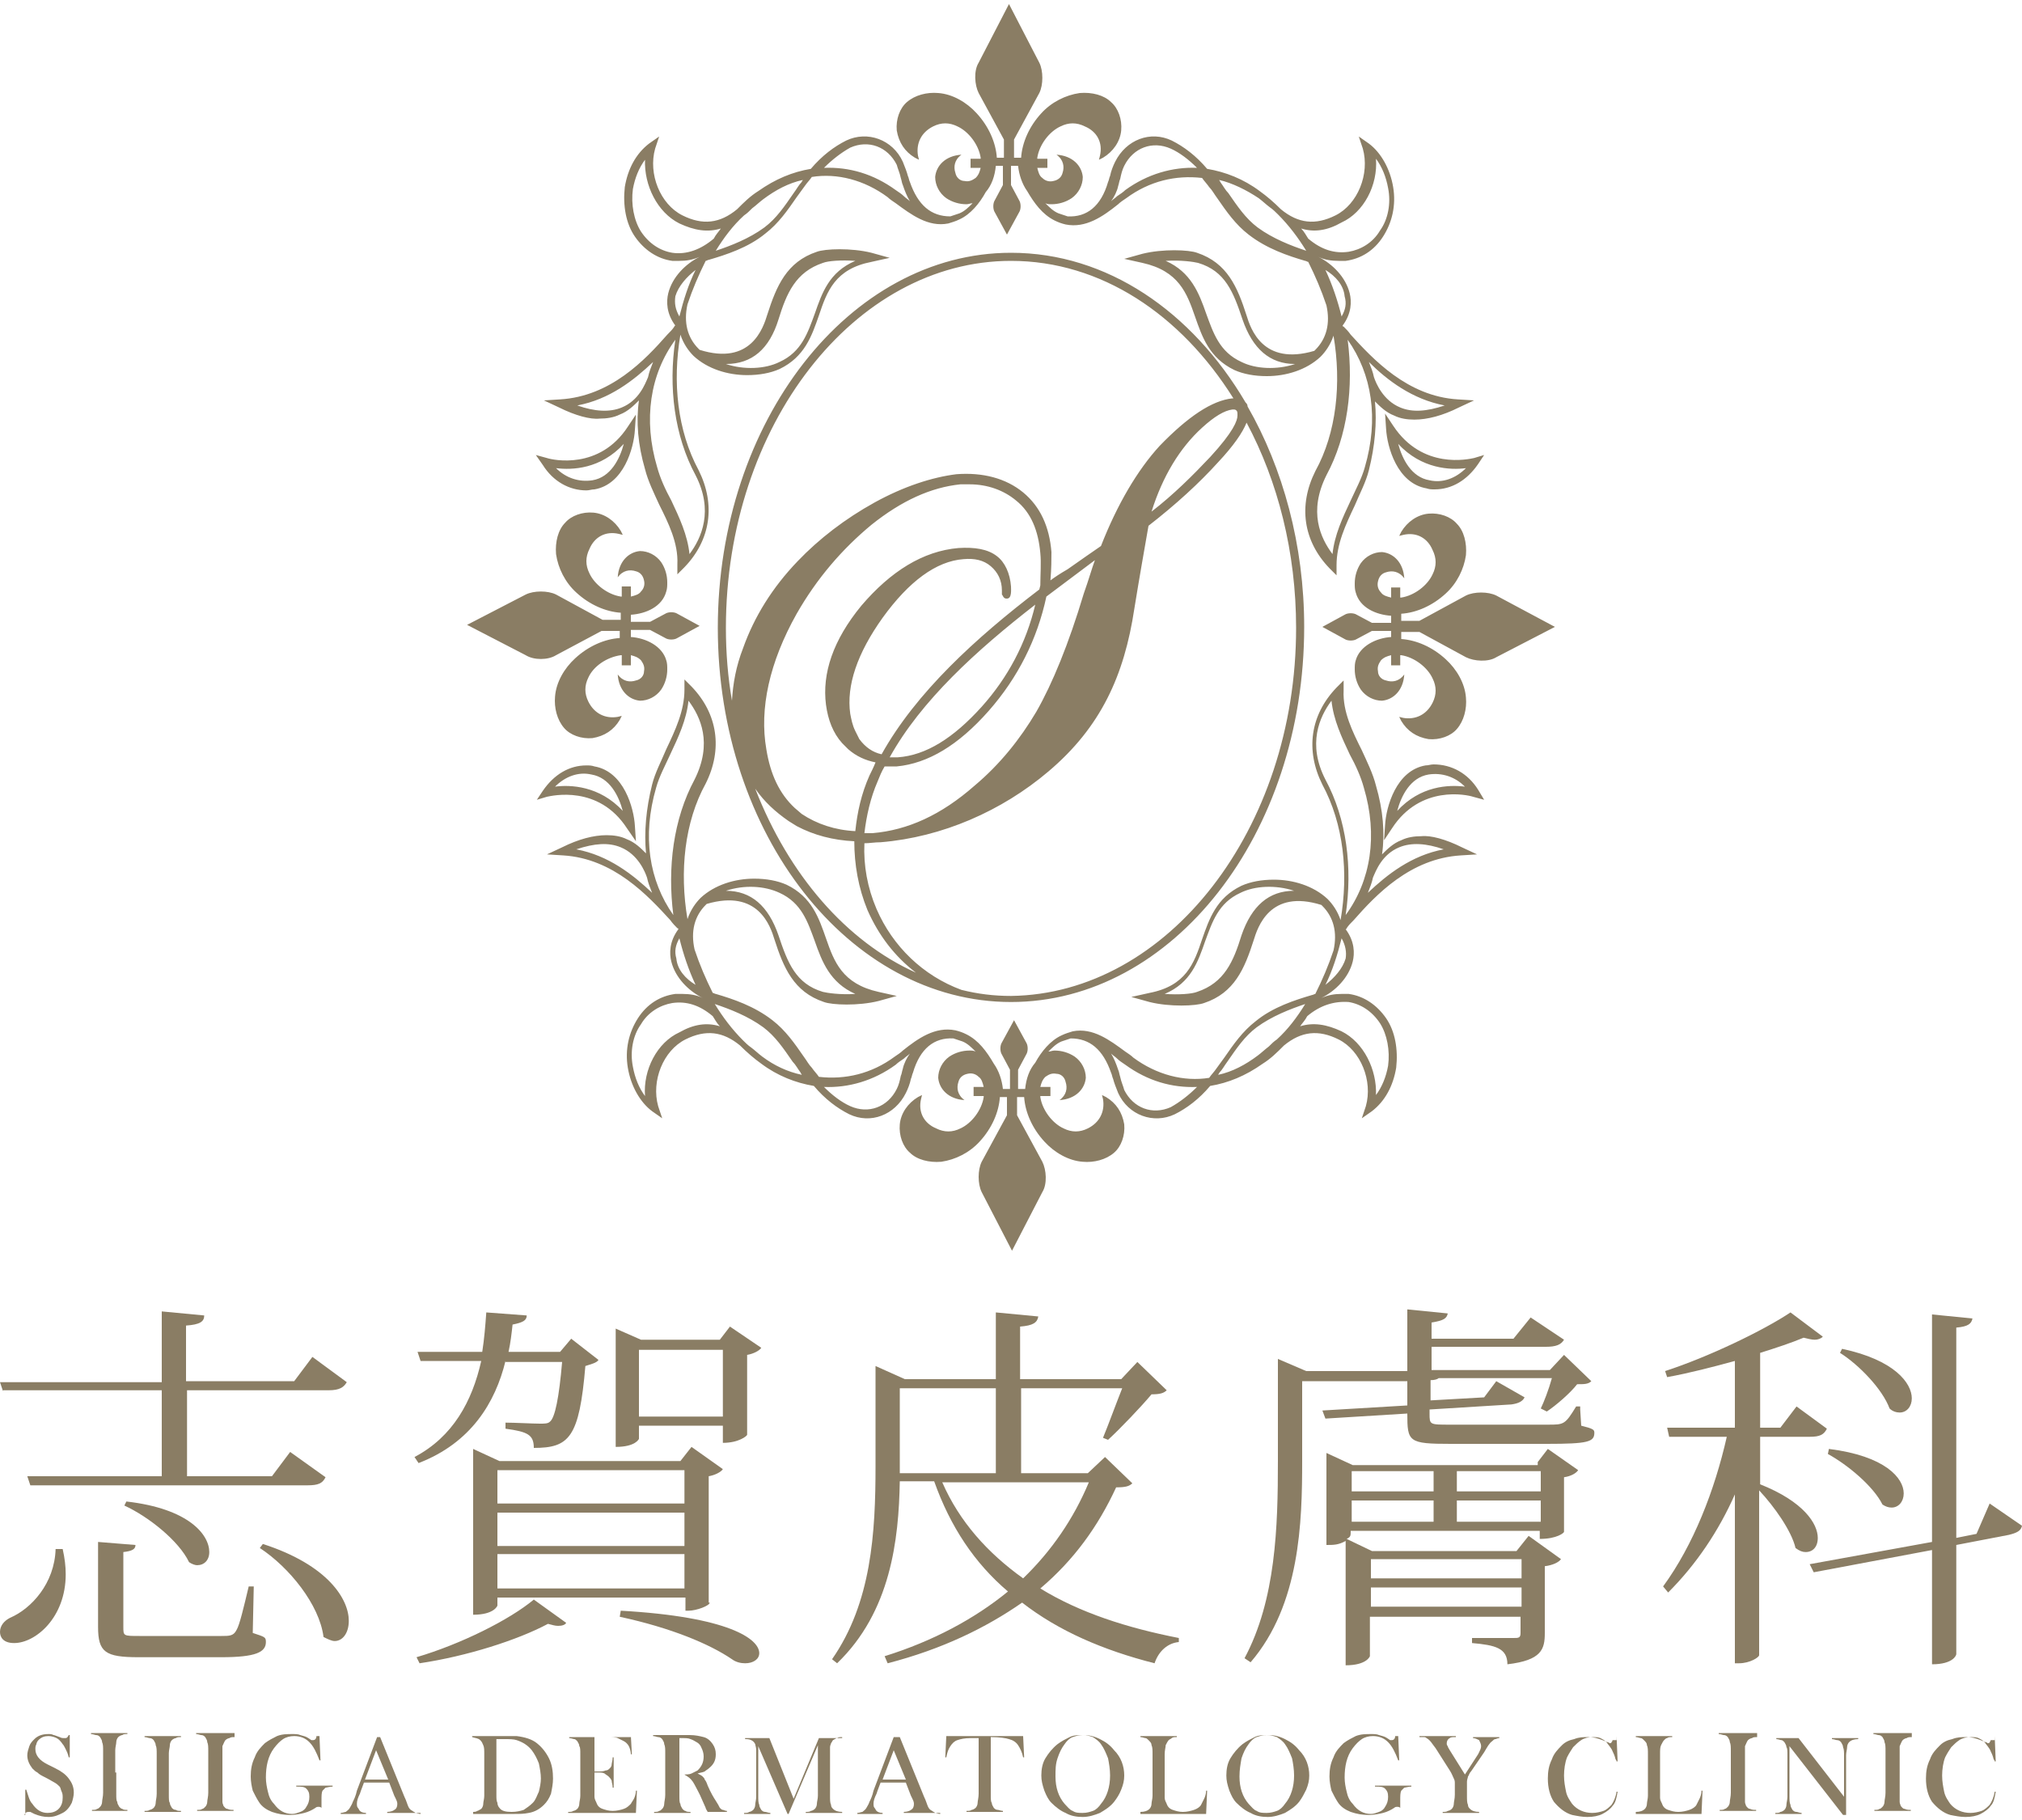 <?xml version="1.0" encoding="utf-8"?>
<!-- Generator: Adobe Illustrator 26.3.1, SVG Export Plug-In . SVG Version: 6.00 Build 0)  -->
<svg version="1.1" id="レイヤー_1" xmlns="http://www.w3.org/2000/svg" xmlns:xlink="http://www.w3.org/1999/xlink" x="0px"
	 y="0px" viewBox="0 0 200 180" style="enable-background:new 0 0 200 180;" xml:space="preserve">
<style type="text/css">
	.st0{fill:#8A7D64;}
</style>
<g>
	<path class="st0" d="M52,64.8l-5.8-3l5.8-3c0.8-0.4,2.2-0.4,3,0l4.6,2.5h1.8v-0.7c-1.5-0.1-3.1-0.8-4.4-2c-1.1-1-1.8-2.4-2-3.8
		c-0.1-1.2,0.2-2.4,0.9-3.1c0.6-0.7,1.7-1.1,2.8-1c1.1,0.1,2.1,0.8,2.7,1.8l0.2,0.4l-0.4-0.1c-1.3-0.3-2.4,0.3-2.9,1.5
		c-0.4,0.8-0.4,1.6,0,2.4c0.5,1.1,1.8,2.1,3.1,2.3c0,0,0.1,0,0.1,0v-1h0.9v1c0.4-0.1,0.8-0.2,1-0.5c0.3-0.3,0.4-0.7,0.3-1.1
		c-0.1-0.5-0.4-0.8-0.8-0.9c-0.6-0.2-1.3-0.1-1.8,0.6c0.1-1.6,1.1-2.5,2.2-2.6c0.8,0,1.6,0.4,2.1,1.1c0.4,0.6,0.6,1.3,0.6,2
		c0,0.3,0,0.6-0.1,0.9c-0.4,1.5-2,2.2-3.5,2.3v0.7h1.9l1.5-0.8c0.3-0.2,0.9-0.2,1.2,0l2.2,1.2l-2.2,1.2c-0.3,0.2-0.9,0.2-1.2,0
		l-1.5-0.8h-1.9V63c1.5,0.1,3.1,0.9,3.5,2.3c0.1,0.3,0.1,0.6,0.1,0.9c0,0.7-0.2,1.4-0.6,2c-0.5,0.7-1.3,1.1-2.1,1.1
		c-1.1-0.1-2.1-1-2.2-2.6c0.5,0.7,1.2,0.8,1.8,0.6c0.5-0.1,0.8-0.5,0.8-0.9c0.1-0.5-0.1-0.8-0.3-1.1c-0.3-0.3-0.6-0.4-1-0.5v1h-0.9
		v-1c0,0-0.1,0-0.1,0C60,65,58.7,65.9,58.2,67c-0.4,0.8-0.4,1.6,0,2.4c0.6,1.2,1.7,1.7,2.9,1.5l0.4-0.1l-0.2,0.4
		c-0.6,1-1.5,1.6-2.7,1.8c-1.1,0.1-2.2-0.3-2.8-1c-0.7-0.8-1-2-0.9-3.1c0.1-1.4,0.9-2.8,2-3.8c1.3-1.2,2.9-1.9,4.4-2v-0.7h-1.8
		L55,64.8C54.2,65.3,52.8,65.3,52,64.8z M148,58.9c-0.8-0.4-2.2-0.4-3,0l-4.6,2.5h-1.8v-0.7c1.5-0.1,3.1-0.8,4.4-2
		c1.1-1,1.8-2.4,2-3.8c0.1-1.2-0.2-2.4-0.9-3.1c-0.6-0.7-1.7-1.1-2.8-1c-1.1,0.1-2.1,0.8-2.7,1.8l-0.2,0.4l0.4-0.1
		c1.3-0.3,2.4,0.3,2.9,1.5c0.4,0.8,0.4,1.6,0,2.4c-0.5,1.1-1.8,2.1-3.1,2.3c0,0-0.1,0-0.1,0v-1h-0.9v1c-0.4-0.1-0.8-0.2-1-0.5
		c-0.3-0.3-0.4-0.7-0.3-1.1c0.1-0.5,0.4-0.8,0.8-0.9c0.6-0.2,1.3-0.1,1.8,0.6c-0.1-1.6-1.1-2.5-2.2-2.6c-0.8,0-1.6,0.4-2.1,1.1
		c-0.4,0.6-0.6,1.3-0.6,2c0,0.3,0,0.6,0.1,0.9c0.4,1.5,2,2.2,3.5,2.3v0.7h-1.9l-1.5-0.8c-0.3-0.2-0.9-0.2-1.2,0l-2.2,1.2l2.2,1.2
		c0.3,0.2,0.9,0.2,1.2,0l1.5-0.8h1.9V63c-1.5,0.1-3.1,0.9-3.5,2.3c-0.1,0.3-0.1,0.6-0.1,0.9c0,0.7,0.2,1.4,0.6,2
		c0.5,0.7,1.3,1.1,2.1,1.1c1.1-0.1,2.1-1,2.2-2.6c-0.5,0.7-1.2,0.8-1.8,0.6c-0.5-0.1-0.8-0.5-0.8-0.9c-0.1-0.5,0.1-0.8,0.3-1.1
		c0.3-0.3,0.6-0.4,1-0.5v1h0.9v-1c0,0,0.1,0,0.1,0c1.3,0.2,2.6,1.2,3.1,2.3c0.4,0.8,0.4,1.6,0,2.4c-0.6,1.2-1.7,1.7-2.9,1.5
		l-0.4-0.1l0.2,0.4c0.6,1,1.5,1.6,2.7,1.8c1.1,0.1,2.2-0.3,2.8-1c0.7-0.8,1-2,0.9-3.1c-0.1-1.4-0.9-2.8-2-3.8
		c-1.3-1.2-2.9-1.9-4.4-2v-0.7h1.8l4.6,2.5c0.8,0.4,2.2,0.5,3,0l5.8-3L148,58.9z M123.4,40.2c3.5,6.1,5.6,13.7,5.6,21.8
		c0,20.5-13,37.1-29,37.1S71,82.5,71,62.1s13-37.1,29-37.1c9.5,0,17.9,5.8,23.2,14.8C123.3,39.9,123.4,40,123.4,40.2z M122.3,40.6
		c-0.1-0.1-0.2-0.1-0.3-0.1c0,0-0.1,0-0.1,0c-0.8,0.1-1.8,0.7-3,1.8c-2.2,2-3.9,4.8-5,8.3c2.2-1.7,4.1-3.6,5.8-5.4
		c2.3-2.5,2.7-3.6,2.7-4.1C122.4,40.8,122.4,40.7,122.3,40.6z M71.8,62.1c0,2.5,0.2,4.9,0.6,7.2c0.1-1.7,0.4-3.4,1.1-5.2
		c1.1-3.1,2.9-6,5.4-8.6c2.1-2.2,4.7-4.2,7.6-5.8c2.9-1.6,5.7-2.5,8.1-2.8c2.6-0.2,4.9,0.4,6.6,1.8c1.7,1.4,2.6,3.4,2.8,5.9
		c0,0.7,0,1.6-0.1,2.8c0.4-0.3,1-0.7,1.7-1.1c0.4-0.3,3.3-2.3,3.3-2.3c1.6-4.1,3.6-7.5,5.8-9.9c2.8-2.9,5.2-4.5,7.2-4.7
		c0,0,0.1,0,0.1,0c-5.2-8.3-13.1-13.6-22-13.6C84.5,25.8,71.8,42.1,71.8,62.1z M102.9,54.7c-0.2-2.2-0.9-4-2.4-5.2
		c-1.2-1-2.8-1.6-4.6-1.6c-0.3,0-0.6,0-0.9,0c-2.9,0.3-5.8,1.6-8.8,4c-2.9,2.4-5.4,5.3-7.4,8.8c-2.7,4.8-3.7,9.4-3,13.4
		c0.4,2.5,1.3,4.4,2.8,5.8l0.7,0.6c1.5,1,3.3,1.6,5.3,1.7c0.2-1.9,0.6-3.7,1.4-5.5c0.2-0.4,0.4-0.8,0.6-1.3c-1-0.2-1.9-0.6-2.7-1.3
		l-0.6-0.6c-0.9-1-1.4-2.3-1.6-3.8c-0.4-3.1,0.7-6.4,3.5-9.8c2.9-3.4,6.1-5.4,9.6-5.7c1.6-0.1,2.9,0.1,3.8,0.8
		c0.8,0.6,1.3,1.7,1.4,3c0,0.3,0.1,1.2-0.4,1.2c-0.1,0-0.2,0-0.3-0.1c-0.1-0.1-0.1-0.2-0.2-0.3l0-0.2l0,0c0-0.1,0-0.1,0-0.2
		c0-1-0.4-1.8-1.1-2.4c-0.7-0.6-1.6-0.8-2.7-0.7c-2.7,0.2-5.4,2.2-8,5.8c-2.5,3.5-3.6,6.7-3.2,9.5c0.1,0.5,0.2,1.1,0.5,1.7l0.4,0.8
		c0.6,0.8,1.3,1.3,2.2,1.5c3.4-6.1,9.3-11.5,15.6-16.3l0.1-0.4C102.9,56.8,103,55.7,102.9,54.7z M88,74.9c0.3,0,0.5,0,0.8,0
		c2.8-0.2,5.5-1.9,8.3-5c2.6-2.9,4.4-6.3,5.3-10.1C96.6,64.3,91.1,69.3,88,74.9z M85.5,82.4c0.3,0,0.5,0,0.8,0
		c3.5-0.3,6.8-1.8,10.1-4.7c2.5-2.1,4.5-4.6,6.1-7.3c1.6-2.8,3.2-6.7,4.7-11.7c0.5-1.4,0.8-2.5,1.1-3.3c-1.6,1.2-3.2,2.4-4.8,3.6
		c-0.9,4.2-2.8,8-5.7,11.3c-3,3.4-6,5.2-9.1,5.5c-0.4,0-0.8,0-1.2,0c-0.3,0.5-0.5,1-0.7,1.5C86.1,78.9,85.7,80.7,85.5,82.4z
		 M90.6,96.2c-2.1-1.6-3.7-3.7-4.8-6.2c-0.9-2.2-1.3-4.5-1.3-6.8c-2.1-0.1-4-0.6-5.7-1.5l-0.8-0.5c-1.3-0.9-2.4-1.9-3.3-3.2
		C78,86.5,83.7,93.1,90.6,96.2z M128.2,62.1c0-7.5-1.8-14.5-4.9-20.3c-0.4,1-1.3,2.3-2.8,3.9c-1.9,2.1-4.2,4.2-6.9,6.3
		c-0.4,2.3-0.9,5.1-1.4,8.2c-1,6.6-3.3,11.7-8.5,16.1c-4.6,3.9-10.5,6.5-16.6,7c-0.6,0-1.1,0.1-1.6,0.1c-0.1,2.2,0.3,4.4,1.2,6.5
		c1.6,3.7,4.6,6.6,8.4,8c1.6,0.4,3.2,0.6,4.9,0.6C115.5,98.3,128.2,82,128.2,62.1z M145.8,45.3l1-0.3l-0.6,0.9
		c-1.1,1.6-2.6,2.5-4.3,2.5c-0.3,0-0.5,0-0.8-0.1c-2.9-0.5-3.9-4.1-4-5.9l-0.1-1.5l0.8,1.2C140.7,46.5,145.3,45.4,145.8,45.3z
		 M145,46.3c-1.5,0.2-4.4,0.1-6.7-2.4c0.4,1.5,1.3,3.3,3.1,3.6C142.7,47.8,144,47.3,145,46.3z M53.7,46L53,45l1.1,0.3
		c0.6,0.2,5.2,1.2,8-3.1l0.8-1.2l-0.1,1.5c-0.1,1.8-1.1,5.4-4,5.9c-0.3,0-0.5,0.1-0.8,0.1C56.3,48.5,54.7,47.6,53.7,46z M55,46.3
		c1,1,2.3,1.4,3.6,1.2c1.8-0.3,2.7-2.1,3.1-3.6C59.4,46.4,56.6,46.5,55,46.3z M55.3,40.3l-1.5-0.7l1.6-0.1c5-0.3,8.4-3.9,10.6-6.4
		c0.3-0.3,0.5-0.5,0.7-0.8l0,0c0,0,0-0.1,0.1-0.1c-0.9-1.2-0.9-2.4-0.7-3.2c0.4-1.6,1.7-2.9,3.1-3.6c-0.7,0.3-1.3,0.4-2,0.4
		c-0.2,0-0.5,0-0.7,0c-1.5-0.2-2.8-1.1-3.7-2.4c-0.9-1.3-1.2-3.1-1-4.9c0.3-1.8,1.1-3.3,2.4-4.3l1-0.7l-0.4,1.2
		c-0.7,2.5,0.5,5.5,2.7,6.6c2,1,3.7,0.8,5.4-0.6c0.7-0.7,1.3-1.3,2.1-1.8c1.7-1.2,3.4-1.9,5.2-2.2c1.1-1.3,2.3-2.2,3.5-2.8
		c2.1-1,4.6-0.1,5.6,2.1c0.2,0.5,0.4,1,0.5,1.4c0.1,0.2,0.1,0.4,0.2,0.6c0.8,2.3,2.1,3.4,4,3.4c0.3-0.1,0.6-0.2,0.9-0.3
		c0.5-0.2,0.9-0.6,1.3-1c-0.2,0-0.4,0.1-0.6,0.1c-0.7,0-1.4-0.2-2-0.6c-0.7-0.5-1.1-1.3-1.1-2.1c0.1-1.1,1-2.1,2.6-2.2
		c-0.7,0.5-0.8,1.2-0.6,1.8c0.1,0.5,0.5,0.8,0.9,0.8c0.5,0.1,0.8-0.1,1.1-0.3c0.3-0.3,0.4-0.6,0.5-1h-1v-0.9h1c0,0,0-0.1,0-0.1
		c-0.2-1.3-1.2-2.6-2.3-3.1c-0.8-0.4-1.6-0.4-2.4,0c-1.2,0.6-1.7,1.7-1.5,2.9l0.1,0.4l-0.4-0.2c-1-0.6-1.6-1.5-1.8-2.7
		c-0.1-1.1,0.3-2.2,1-2.8c0.8-0.7,2-1,3.1-0.9c1.4,0.1,2.8,0.9,3.8,2c1.2,1.3,1.9,2.9,2,4.4h0.7v-1.8l-2.5-4.6c-0.4-0.8-0.5-2.2,0-3
		l3-5.8l3,5.8c0.4,0.8,0.4,2.2,0,3l-2.5,4.6v1.8h0.7c0.1-1.5,0.8-3.1,2-4.4c1-1.1,2.4-1.8,3.8-2c1.2-0.1,2.4,0.2,3.1,0.9
		c0.7,0.6,1.1,1.7,1,2.8c-0.1,1.1-0.8,2.1-1.8,2.7l-0.4,0.2l0.1-0.4c0.3-1.3-0.3-2.4-1.5-2.9c-0.8-0.4-1.6-0.4-2.4,0
		c-1.1,0.5-2.1,1.8-2.3,3.1c0,0,0,0.1,0,0.1h1v0.9h-1c0.1,0.4,0.2,0.8,0.5,1c0.3,0.3,0.7,0.4,1.1,0.3c0.5-0.1,0.8-0.4,0.9-0.8
		c0.2-0.6,0.1-1.3-0.6-1.8c1.6,0.1,2.5,1.1,2.6,2.2c0,0.8-0.4,1.6-1.1,2.1c-0.6,0.4-1.3,0.6-2,0.6c-0.2,0-0.4,0-0.6-0.1
		c0.4,0.4,0.8,0.8,1.3,1c0.3,0.1,0.6,0.2,0.9,0.3c1.9,0.1,3.3-1,4-3.4c0.1-0.2,0.1-0.4,0.2-0.6c0.1-0.5,0.3-1,0.5-1.4
		c1.1-2.2,3.5-3.1,5.6-2.1c1.2,0.6,2.4,1.5,3.5,2.8c1.8,0.3,3.6,1,5.2,2.2c0.7,0.5,1.4,1.1,2.1,1.8c1.7,1.4,3.4,1.6,5.4,0.6
		c2.2-1.1,3.4-4.1,2.7-6.6l-0.4-1.2l1,0.7c1.2,0.9,2.1,2.5,2.4,4.3c0.3,1.8-0.1,3.5-1,4.9c-0.9,1.4-2.2,2.2-3.7,2.4
		c-0.2,0-0.5,0-0.7,0c-0.7,0-1.4-0.1-2-0.4c1.4,0.7,2.7,2,3.1,3.6c0.2,0.8,0.2,2-0.7,3.2c0,0,0,0.1,0.1,0.1l0,0
		c0.2,0.2,0.5,0.5,0.7,0.8c2.2,2.4,5.6,6.1,10.6,6.4l1.6,0.1l-1.5,0.7c-1.6,0.8-3.1,1.2-4.4,1.2c-0.7,0-1.4-0.1-2-0.4
		c-0.8-0.3-1.4-0.9-1.9-1.4c0.2,2.1,0,4.4-0.6,6.8c-0.3,1.2-0.9,2.3-1.4,3.5c-0.9,1.9-1.8,3.8-1.8,5.9l0,1l-0.7-0.7
		c-2.6-2.7-3.1-6.2-1.4-9.6l0,0c2.1-3.8,2.6-8.7,1.8-13.4c-0.3,0.9-0.8,1.6-1.3,2.1c-1.4,1.3-3.4,1.9-5.3,1.9
		c-1.2,0-2.3-0.2-3.2-0.6c-2.5-1.2-3.2-3.3-3.9-5.3c-0.8-2.3-1.6-4.5-5.2-5.3l-1.8-0.4l1.8-0.5c2-0.5,4.6-0.4,5.4-0.1
		c3,1,4,3.4,4.9,6.2c0.4,1.3,1.6,5,6.7,3.5c0,0,0.1-0.1,0.1-0.1c1.1-1.1,1.5-2.6,1.1-4.4c-0.5-1.5-1.1-2.9-1.8-4.3
		c-0.1,0-0.2-0.1-0.3-0.1c-1.7-0.5-3.8-1.2-5.6-2.6c-1.3-1-2.2-2.3-3.1-3.6c-0.3-0.4-0.5-0.8-0.8-1.1c-0.2-0.3-0.5-0.6-0.7-0.9
		c-2.6-0.3-5.2,0.3-7.5,2c-0.3,0.2-0.6,0.4-0.8,0.6c-1.5,1.2-3.2,2.4-5.2,2c0,0,0,0,0,0l0,0c-0.4-0.1-0.7-0.2-1.1-0.4
		c-1.2-0.6-2-1.7-2.7-2.9c-0.5-0.7-0.8-1.6-0.9-2.5h-0.7v1.9l0.8,1.5c0.2,0.3,0.2,0.9,0,1.2l-1.2,2.2l-1.2-2.2
		c-0.2-0.3-0.2-0.9,0-1.2l0.8-1.5v-1.9h-0.7c-0.1,1-0.4,1.9-1,2.6c-0.6,1.1-1.5,2.2-2.6,2.7c-0.4,0.2-0.8,0.3-1.1,0.4l0,0
		c0,0,0,0,0,0c-2,0.4-3.7-0.9-5.2-2c-0.3-0.2-0.6-0.4-0.8-0.6c-2.3-1.7-5-2.4-7.5-2c-0.2,0.3-0.5,0.6-0.7,0.9
		c-0.3,0.4-0.5,0.7-0.8,1.1c-0.9,1.3-1.8,2.6-3.1,3.6c-1.7,1.4-3.9,2.1-5.6,2.6c-0.1,0-0.2,0.1-0.3,0.1c-0.7,1.4-1.3,2.8-1.8,4.3
		c-0.4,1.8,0,3.3,1.1,4.4c0,0,0.1,0.1,0.1,0.1c5.1,1.6,6.3-2.2,6.7-3.5c0.9-2.8,1.9-5.2,4.9-6.2c0.8-0.3,3.4-0.4,5.4,0.1l1.8,0.5
		l-1.8,0.4c-3.6,0.7-4.4,2.9-5.2,5.3c-0.7,2-1.4,4.1-3.9,5.3c-0.9,0.4-2,0.6-3.2,0.6c-1.9,0-3.9-0.6-5.3-1.9c-0.5-0.5-1-1.2-1.3-2.1
		c-0.8,4.7-0.3,9.5,1.8,13.4l0,0c1.7,3.4,1.2,6.9-1.4,9.6l-0.7,0.7l0-1c0.1-2.1-0.9-4.1-1.8-5.9c-0.5-1.1-1.1-2.3-1.4-3.5
		c-0.7-2.4-0.9-4.7-0.6-6.8c-0.5,0.5-1.1,1.1-1.9,1.4c-0.6,0.3-1.3,0.4-2,0.4C58.4,41.5,56.9,41.1,55.3,40.3z M71.8,36
		c1.8,0.6,3.9,0.5,5.3-0.2c2.2-1,2.8-2.9,3.5-4.8c0.7-2,1.4-4.1,4-5.2c-1.4-0.1-2.7,0-3.2,0.2c-2.7,0.9-3.6,3-4.4,5.6
		C76.1,34.5,74.4,36,71.8,36C71.9,36,71.9,36,71.8,36z M128.1,36C128.1,36,128.1,36,128.1,36c-2.5,0-4.2-1.5-5.2-4.4
		c-0.9-2.7-1.7-4.8-4.4-5.6c-0.4-0.1-1.7-0.3-3.2-0.2c2.5,1.1,3.3,3.2,4,5.2c0.7,1.9,1.3,3.8,3.5,4.8
		C124.2,36.5,126.3,36.6,128.1,36z M135.4,35.8c0.2,0.5,0.4,1,0.5,1.5l0,0l0,0c0.2,0.6,0.9,2.3,2.6,3c1.2,0.5,2.6,0.4,4.4-0.2
		C139.7,39.5,137.2,37.6,135.4,35.8z M131.2,47L131.2,47c-1.8,3.6-0.6,6.2,0.6,7.8c0.2-1.9,1-3.6,1.8-5.3c0.5-1.1,1.1-2.2,1.4-3.3
		c1.4-4.8,0.7-9.2-1.7-12.6C133.9,38.3,133.3,43.1,131.2,47z M131.1,26.7c0.7,1.5,1.2,3,1.6,4.6c0.4-0.7,0.5-1.3,0.3-2
		C132.9,28.2,132.1,27.3,131.1,26.7z M128.7,22.6c0.3,0.3,0.5,0.7,0.7,1c1.3,1.1,2.6,1.5,4,1.3c1.2-0.2,2.4-0.9,3.1-2.1
		c0.8-1.1,1.1-2.7,0.8-4.2c-0.2-1.1-0.6-2.1-1.2-2.9c0.2,2.6-1.2,5.3-3.4,6.3C131.3,22.8,130,23,128.7,22.6z M120.6,17.8
		c0,0.1,0.1,0.1,0.1,0.2c0.3,0.4,0.5,0.8,0.8,1.1c0.9,1.3,1.7,2.5,2.9,3.4c1.5,1.1,3.3,1.8,4.8,2.3c-0.8-1.3-1.7-2.5-2.8-3.6
		c-0.2-0.2-0.5-0.5-0.8-0.7c-0.4-0.3-0.7-0.6-1.1-0.9C123.3,18.8,121.9,18.1,120.6,17.8z M109.9,19.9c0.2-0.2,0.4-0.3,0.6-0.5
		c0.3-0.2,0.6-0.4,0.8-0.6c2.2-1.6,4.7-2.3,7.1-2.2c-0.8-0.8-1.7-1.5-2.6-1.9c-1.8-0.8-3.7-0.1-4.6,1.7c-0.2,0.4-0.3,0.8-0.4,1.3
		c-0.1,0.2-0.1,0.4-0.2,0.7C110.5,18.9,110.2,19.5,109.9,19.9z M81.5,16.6c2.5-0.1,4.9,0.6,7.1,2.2c0.3,0.2,0.6,0.4,0.8,0.6
		c0.2,0.2,0.4,0.3,0.6,0.5c-0.3-0.5-0.5-1-0.7-1.6c-0.1-0.2-0.1-0.4-0.2-0.7c-0.1-0.5-0.3-0.9-0.4-1.3c-0.9-1.8-2.8-2.5-4.6-1.7
		C83.2,15.1,82.3,15.8,81.5,16.6z M70.8,24.8c1.5-0.5,3.3-1.2,4.8-2.3c1.2-0.9,2-2.1,2.9-3.4c0.3-0.4,0.5-0.8,0.8-1.1
		c0-0.1,0.1-0.1,0.1-0.2c-1.4,0.3-2.7,1-3.9,1.9c-0.4,0.3-0.7,0.6-1.1,0.9c-0.3,0.3-0.5,0.5-0.8,0.7C72.5,22.3,71.6,23.5,70.8,24.8z
		 M70.6,23.6c0.2-0.4,0.5-0.7,0.7-1c-1.3,0.4-2.6,0.2-4.1-0.5c-2.2-1.1-3.5-3.8-3.4-6.3c-0.6,0.8-1,1.8-1.2,2.9
		c-0.2,1.5,0.1,3.1,0.8,4.2c0.8,1.2,1.9,1.9,3.1,2.1C67.9,25.2,69.3,24.7,70.6,23.6z M67.2,31.3c0.4-1.6,0.9-3.2,1.6-4.6
		c-0.9,0.7-1.7,1.6-2,2.6C66.7,30,66.8,30.6,67.2,31.3z M65,46.2c0.3,1.1,0.8,2.2,1.4,3.3c0.8,1.7,1.6,3.4,1.8,5.3
		c1.2-1.6,2.4-4.3,0.6-7.8l0,0c-2.1-3.9-2.7-8.7-2-13.4C64.3,37,63.6,41.5,65,46.2z M57.1,40.1c1.7,0.6,3.2,0.7,4.4,0.2
		c1.7-0.7,2.3-2.3,2.6-3l0,0l0,0c0.1-0.5,0.3-1,0.5-1.5C62.7,37.6,60.3,39.5,57.1,40.1z M54.1,78.8l-1,0.3l0.6-0.9
		c1.1-1.6,2.6-2.5,4.3-2.5c0.3,0,0.5,0,0.8,0.1c2.9,0.5,3.9,4.1,4,5.9l0.1,1.5L62,81.9C59.2,77.6,54.6,78.7,54.1,78.8z M54.9,77.8
		c1.5-0.2,4.4-0.1,6.7,2.4c-0.4-1.5-1.3-3.3-3.1-3.6C57.2,76.3,55.9,76.8,54.9,77.8z M144.6,83.8l1.5,0.7l-1.6,0.1
		c-5,0.3-8.4,3.9-10.6,6.4c-0.3,0.3-0.5,0.5-0.7,0.8l0,0c0,0,0,0.1-0.1,0.1c0.9,1.2,0.9,2.4,0.7,3.2c-0.4,1.6-1.7,2.9-3.1,3.6
		c0.7-0.3,1.3-0.4,2-0.4c0.2,0,0.5,0,0.7,0c1.5,0.2,2.8,1.1,3.7,2.4c0.9,1.3,1.2,3.1,1,4.9c-0.3,1.8-1.1,3.3-2.4,4.3l-1,0.7l0.4-1.2
		c0.7-2.5-0.5-5.5-2.7-6.6c-2-1-3.7-0.8-5.4,0.6c-0.7,0.7-1.3,1.3-2.1,1.8c-1.7,1.2-3.4,1.9-5.2,2.2c-1.1,1.3-2.3,2.2-3.5,2.8
		c-2.1,1-4.6,0.1-5.6-2.1c-0.2-0.5-0.4-1-0.5-1.4c-0.1-0.2-0.1-0.4-0.2-0.6c-0.8-2.3-2.1-3.4-4-3.4c-0.3,0.1-0.6,0.2-0.9,0.3
		c-0.5,0.2-0.9,0.6-1.3,1c0.2,0,0.4-0.1,0.6-0.1c0.7,0,1.4,0.2,2,0.6c0.7,0.5,1.1,1.3,1.1,2.1c-0.1,1.1-1,2.1-2.6,2.2
		c0.7-0.5,0.8-1.2,0.6-1.8c-0.1-0.5-0.5-0.8-0.9-0.8c-0.5-0.1-0.8,0.1-1.1,0.3c-0.3,0.3-0.4,0.6-0.5,1h1v0.9h-1c0,0,0,0.1,0,0.1
		c0.2,1.3,1.2,2.6,2.3,3.1c0.8,0.4,1.6,0.4,2.4,0c1.2-0.6,1.7-1.7,1.5-2.9l-0.1-0.4l0.4,0.2c1,0.6,1.6,1.5,1.8,2.7
		c0.1,1.1-0.3,2.2-1,2.8c-0.8,0.7-2,1-3.1,0.9c-1.4-0.1-2.8-0.9-3.8-2c-1.2-1.3-1.9-2.9-2-4.4h-0.7v1.8l2.5,4.6c0.4,0.8,0.5,2.2,0,3
		l-3,5.8l-3-5.8c-0.4-0.8-0.4-2.2,0-3l2.5-4.6v-1.8h-0.7c-0.1,1.5-0.8,3.1-2,4.4c-1,1.1-2.4,1.8-3.8,2c-1.2,0.1-2.4-0.2-3.1-0.9
		c-0.7-0.6-1.1-1.7-1-2.8c0.1-1.1,0.8-2.1,1.8-2.7l0.4-0.2l-0.1,0.4c-0.3,1.3,0.3,2.4,1.5,2.9c0.8,0.4,1.6,0.4,2.4,0
		c1.1-0.5,2.1-1.8,2.3-3.1c0,0,0-0.1,0-0.1h-1v-0.9h1c-0.1-0.4-0.2-0.8-0.5-1c-0.3-0.3-0.7-0.4-1.1-0.3c-0.5,0.1-0.8,0.4-0.9,0.8
		c-0.2,0.6-0.1,1.3,0.6,1.8c-1.6-0.1-2.5-1.1-2.6-2.2c0-0.8,0.4-1.6,1.1-2.1c0.6-0.4,1.3-0.6,2-0.6c0.2,0,0.4,0,0.6,0.1
		c-0.4-0.4-0.8-0.8-1.3-1c-0.3-0.1-0.6-0.2-0.9-0.3c-1.9-0.1-3.3,1-4,3.4c-0.1,0.2-0.1,0.4-0.2,0.6c-0.1,0.5-0.3,1-0.5,1.4
		c-1.1,2.2-3.5,3.1-5.6,2.1c-1.2-0.6-2.4-1.5-3.5-2.8c-1.8-0.3-3.6-1-5.2-2.2c-0.7-0.5-1.4-1.1-2.1-1.8c-1.7-1.4-3.4-1.6-5.4-0.6
		c-2.2,1.1-3.4,4.1-2.7,6.6l0.4,1.2l-1-0.7c-1.2-0.9-2.1-2.5-2.4-4.3c-0.3-1.8,0.1-3.5,1-4.9c0.9-1.4,2.2-2.2,3.7-2.4
		c0.2,0,0.5,0,0.7,0c0.7,0,1.4,0.1,2,0.4c-1.4-0.7-2.7-2-3.1-3.6c-0.2-0.8-0.2-2,0.7-3.2c0,0,0-0.1-0.1-0.1l0,0
		c-0.2-0.2-0.5-0.5-0.7-0.8c-2.2-2.4-5.6-6.1-10.6-6.4l-1.6-0.1l1.5-0.7c1.6-0.8,3.1-1.2,4.4-1.2c0.7,0,1.4,0.1,2,0.4
		c0.8,0.3,1.4,0.9,1.9,1.4c-0.2-2.1,0-4.4,0.6-6.8c0.3-1.2,0.9-2.3,1.4-3.5c0.9-1.9,1.8-3.8,1.8-5.9l0-1l0.7,0.7
		c2.6,2.7,3.1,6.2,1.4,9.6l0,0c-2.1,3.8-2.6,8.7-1.8,13.4c0.3-0.9,0.8-1.6,1.3-2.1c1.4-1.3,3.4-1.9,5.3-1.9c1.2,0,2.3,0.2,3.2,0.6
		c2.5,1.2,3.2,3.3,3.9,5.3c0.8,2.3,1.6,4.5,5.2,5.3l1.8,0.4l-1.8,0.5c-2,0.5-4.6,0.4-5.4,0.1c-3-1-4-3.4-4.9-6.2
		c-0.4-1.3-1.6-5-6.7-3.5c0,0-0.1,0.1-0.1,0.1c-1.1,1.1-1.5,2.6-1.1,4.4c0.5,1.5,1.1,2.9,1.8,4.3c0.1,0,0.2,0.1,0.3,0.1
		c1.7,0.5,3.8,1.2,5.6,2.6c1.3,1,2.2,2.3,3.1,3.6c0.3,0.4,0.5,0.8,0.8,1.1c0.2,0.3,0.5,0.6,0.7,0.9c2.6,0.3,5.2-0.3,7.5-2
		c0.3-0.2,0.6-0.4,0.8-0.6c1.5-1.2,3.2-2.4,5.2-2c0,0,0,0,0,0l0,0c0.4,0.1,0.7,0.2,1.1,0.4c1.2,0.6,2,1.7,2.7,2.9
		c0.5,0.7,0.8,1.6,0.9,2.5h0.7v-1.9l-0.8-1.5c-0.2-0.3-0.2-0.9,0-1.2l1.2-2.2l1.2,2.2c0.2,0.3,0.2,0.9,0,1.2l-0.8,1.5v1.9h0.7
		c0.1-1,0.4-1.9,1-2.6c0.6-1.1,1.5-2.2,2.6-2.7c0.4-0.2,0.8-0.3,1.1-0.4l0,0c0,0,0,0,0,0c2-0.4,3.7,0.9,5.2,2
		c0.3,0.2,0.6,0.4,0.8,0.6c2.3,1.7,5,2.4,7.5,2c0.2-0.3,0.5-0.6,0.7-0.9c0.3-0.4,0.5-0.7,0.8-1.1c0.9-1.3,1.8-2.6,3.1-3.6
		c1.7-1.4,3.9-2.1,5.6-2.6c0.1,0,0.2-0.1,0.3-0.1c0.7-1.4,1.3-2.8,1.8-4.3c0.4-1.8,0-3.3-1.1-4.4c0,0-0.1-0.1-0.1-0.1
		c-5.1-1.6-6.3,2.2-6.7,3.5c-0.9,2.8-1.9,5.2-4.9,6.2c-0.8,0.3-3.4,0.4-5.4-0.1l-1.8-0.5l1.8-0.4c3.6-0.7,4.4-2.9,5.2-5.3
		c0.7-2,1.4-4.1,3.9-5.3c0.9-0.4,2-0.6,3.2-0.6c1.9,0,3.9,0.6,5.3,1.9c0.5,0.5,1,1.2,1.3,2.1c0.8-4.7,0.3-9.5-1.8-13.4l0,0
		c-1.7-3.4-1.2-6.9,1.4-9.6l0.7-0.7l0,1c-0.1,2.1,0.9,4.1,1.8,5.9c0.5,1.1,1.1,2.3,1.4,3.5c0.7,2.4,0.9,4.7,0.6,6.8
		c0.5-0.5,1.1-1.1,1.9-1.4c0.6-0.3,1.3-0.4,2-0.4C141.5,82.6,143,83,144.6,83.8z M128,88.1c-1.8-0.6-3.9-0.5-5.3,0.2
		c-2.2,1-2.8,2.9-3.5,4.8c-0.7,2-1.4,4.1-4,5.2c1.4,0.1,2.7,0,3.2-0.2c2.7-0.9,3.6-3,4.4-5.6C123.8,89.6,125.5,88.1,128,88.1
		C128,88.1,128,88.1,128,88.1z M71.8,88.1C71.8,88.1,71.8,88.1,71.8,88.1c2.5,0,4.2,1.5,5.2,4.4c0.9,2.7,1.7,4.8,4.4,5.6
		c0.4,0.1,1.7,0.3,3.2,0.2c-2.5-1.1-3.3-3.2-4-5.2c-0.7-1.9-1.3-3.8-3.5-4.8C75.6,87.6,73.6,87.5,71.8,88.1z M64.5,88.3
		c-0.2-0.5-0.4-1-0.5-1.5l0,0l0,0c-0.2-0.6-0.9-2.3-2.6-3c-1.2-0.5-2.6-0.4-4.4,0.2C60.2,84.6,62.6,86.5,64.5,88.3z M68.7,77.1
		L68.7,77.1c1.8-3.6,0.6-6.2-0.6-7.8c-0.2,1.9-1,3.6-1.8,5.3c-0.5,1.1-1.1,2.2-1.4,3.3c-1.4,4.8-0.7,9.2,1.7,12.6
		C66,85.8,66.6,81,68.7,77.1z M68.8,97.4c-0.7-1.5-1.2-3-1.6-4.6c-0.4,0.7-0.5,1.3-0.3,2C67,95.9,67.8,96.8,68.8,97.4z M71.2,101.5
		c-0.3-0.3-0.5-0.7-0.7-1c-1.3-1.1-2.6-1.5-4-1.3c-1.2,0.2-2.4,0.9-3.1,2.1c-0.8,1.1-1.1,2.7-0.8,4.2c0.2,1.1,0.6,2.1,1.2,2.9
		c-0.2-2.6,1.2-5.3,3.4-6.3C68.6,101.3,69.9,101.1,71.2,101.5z M79.3,106.3c0-0.1-0.1-0.1-0.1-0.2c-0.3-0.4-0.5-0.8-0.8-1.1
		c-0.9-1.3-1.7-2.5-2.9-3.4c-1.5-1.1-3.3-1.8-4.8-2.3c0.8,1.3,1.7,2.5,2.8,3.6c0.2,0.2,0.5,0.5,0.8,0.7c0.4,0.3,0.7,0.6,1.1,0.9
		C76.6,105.4,77.9,106,79.3,106.3z M90,104.2c-0.2,0.2-0.4,0.3-0.6,0.5c-0.3,0.2-0.6,0.4-0.8,0.6c-2.2,1.6-4.7,2.3-7.1,2.2
		c0.8,0.8,1.7,1.5,2.6,1.9c1.8,0.8,3.7,0.1,4.6-1.7c0.2-0.4,0.3-0.8,0.4-1.3c0.1-0.2,0.1-0.4,0.2-0.7
		C89.4,105.2,89.7,104.6,90,104.2z M118.4,107.5c-2.5,0.1-4.9-0.6-7.1-2.2c-0.3-0.2-0.6-0.4-0.8-0.6c-0.2-0.2-0.4-0.3-0.6-0.5
		c0.3,0.5,0.5,1,0.7,1.6c0.1,0.2,0.1,0.4,0.2,0.7c0.1,0.5,0.3,0.9,0.4,1.3c0.9,1.8,2.8,2.5,4.6,1.7
		C116.7,109,117.6,108.3,118.4,107.5z M129.1,99.3c-1.5,0.5-3.3,1.2-4.8,2.3c-1.2,0.9-2,2.1-2.9,3.4c-0.3,0.4-0.5,0.8-0.8,1.1
		c0,0.1-0.1,0.1-0.1,0.2c1.4-0.3,2.7-1,3.9-1.9c0.4-0.3,0.7-0.6,1.1-0.9c0.3-0.3,0.5-0.5,0.8-0.7
		C127.4,101.8,128.3,100.6,129.1,99.3z M129.3,100.5c-0.2,0.4-0.5,0.7-0.7,1c1.3-0.4,2.6-0.2,4.1,0.5c2.2,1.1,3.5,3.8,3.4,6.3
		c0.6-0.8,1-1.8,1.2-2.9c0.2-1.5-0.1-3.1-0.8-4.2c-0.8-1.2-1.9-1.9-3.1-2.1C132,99,130.6,99.4,129.3,100.5z M132.7,92.8
		c-0.4,1.6-0.9,3.2-1.6,4.6c0.9-0.7,1.7-1.6,2-2.6C133.2,94.2,133.1,93.5,132.7,92.8z M134.9,77.9c-0.3-1.1-0.8-2.2-1.4-3.3
		c-0.8-1.7-1.6-3.4-1.8-5.3c-1.2,1.6-2.4,4.3-0.6,7.8l0,0c2.1,3.9,2.7,8.7,2,13.4C135.6,87.1,136.3,82.6,134.9,77.9z M142.8,84
		c-1.7-0.6-3.2-0.7-4.4-0.2c-1.7,0.7-2.3,2.3-2.6,3l0,0l0,0c-0.1,0.5-0.3,1-0.5,1.5C137.2,86.5,139.6,84.6,142.8,84z M146.2,78.1
		l0.6,1l-1.1-0.3c-0.6-0.2-5.2-1.2-8,3.1l-0.8,1.2l0.1-1.5c0.1-1.8,1.1-5.4,4-5.9c0.3,0,0.5-0.1,0.8-0.1
		C143.6,75.6,145.2,76.5,146.2,78.1z M144.9,77.8c-1-1-2.3-1.4-3.6-1.2c-1.8,0.3-2.7,2.1-3.1,3.6C140.5,77.7,143.3,77.6,144.9,77.8z
		"/>
	<g>
		<g>
			<path class="st0" d="M2.5,179.3l0-2.3l0.1,0c0.2,0.6,0.3,1.1,0.6,1.4c0.4,0.6,0.9,0.9,1.5,0.9c0.4,0,0.8-0.1,1.1-0.4
				c0.3-0.3,0.4-0.7,0.4-1.1c0-0.2,0-0.4-0.1-0.6c-0.1-0.2-0.1-0.4-0.2-0.5c-0.1-0.1-0.3-0.3-0.5-0.4c-0.2-0.1-0.5-0.3-0.9-0.5
				c-0.4-0.2-0.6-0.3-0.8-0.5c-0.2-0.1-0.3-0.2-0.5-0.4c-0.3-0.4-0.5-0.8-0.5-1.3c0-0.3,0.1-0.6,0.2-0.9c0.1-0.3,0.3-0.5,0.5-0.7
				c0.4-0.4,0.9-0.5,1.4-0.5c0.2,0,0.3,0,0.5,0.1c0.1,0,0.3,0.1,0.6,0.2c0.2,0.1,0.3,0.1,0.4,0.1c0.1,0,0.1,0,0.2,0
				c0.1,0,0.2-0.1,0.3-0.3h0.1l0,2.2H6.8c-0.1-0.4-0.2-0.6-0.3-0.8c-0.1-0.2-0.2-0.4-0.3-0.5c-0.2-0.3-0.4-0.5-0.6-0.6
				c-0.2-0.1-0.5-0.2-0.8-0.2c-0.4,0-0.7,0.1-1,0.4c-0.1,0.1-0.2,0.3-0.2,0.4c-0.1,0.2-0.1,0.3-0.1,0.5c0,0.6,0.4,1.1,1.2,1.5
				l0.8,0.4c0.6,0.3,1,0.6,1.3,1c0.3,0.4,0.5,0.8,0.5,1.4c0,0.3-0.1,0.7-0.2,1c-0.2,0.4-0.5,0.8-0.9,1c-0.4,0.2-0.8,0.4-1.4,0.4
				c-0.5,0-0.9-0.1-1.4-0.3c-0.2-0.1-0.4-0.2-0.4-0.2c0,0-0.1,0-0.2,0c-0.2,0-0.3,0.1-0.4,0.3H2.5z"/>
			<path class="st0" d="M11.5,175.3h4v-1.8c0-0.4,0-0.7-0.1-0.9c0-0.2-0.1-0.3-0.2-0.5c-0.1-0.1-0.2-0.2-0.4-0.2
				c-0.1,0-0.3-0.1-0.5-0.1v-0.1h3.6v0.1c-0.2,0-0.4,0-0.5,0.1c-0.1,0-0.3,0.1-0.4,0.2c-0.1,0.1-0.2,0.3-0.2,0.5
				c0,0.2-0.1,0.5-0.1,0.8v4.1c0,0.4,0,0.7,0.1,0.8c0,0.2,0.1,0.3,0.2,0.5c0.1,0.1,0.2,0.2,0.4,0.2c0.1,0.1,0.3,0.1,0.5,0.1v0.1
				h-3.6v-0.1c0.2,0,0.4,0,0.5-0.1c0.1,0,0.3-0.1,0.4-0.2c0.1-0.1,0.2-0.3,0.2-0.5c0-0.2,0.1-0.5,0.1-0.9v-2.1h-4v2.1
				c0,0.4,0,0.7,0.1,0.8c0,0.2,0.1,0.3,0.2,0.5c0.1,0.1,0.2,0.2,0.3,0.2c0.1,0.1,0.3,0.1,0.5,0.1v0.1H9.1v-0.1c0.2,0,0.4,0,0.5-0.1
				c0.1,0,0.2-0.1,0.3-0.2c0.1-0.1,0.2-0.3,0.2-0.5c0-0.2,0.1-0.5,0.1-0.9v-4.1c0-0.4,0-0.7-0.1-0.9c0-0.2-0.1-0.3-0.2-0.5
				c-0.1-0.1-0.2-0.2-0.4-0.2c-0.1,0-0.3-0.1-0.5-0.1v-0.1h3.6v0.1c-0.2,0-0.4,0-0.5,0.1c-0.1,0-0.3,0.1-0.4,0.2
				c-0.1,0.1-0.2,0.3-0.2,0.5c0,0.2-0.1,0.5-0.1,0.8V175.3z"/>
			<path class="st0" d="M23.2,171.7v0.1c-0.2,0-0.4,0-0.5,0.1c-0.1,0-0.3,0.1-0.4,0.2c-0.1,0.1-0.2,0.4-0.3,0.6c0,0.2,0,0.4,0,0.7
				v4.1c0,0.3,0,0.6,0,0.7c0,0.2,0.1,0.3,0.1,0.4c0.1,0.1,0.2,0.3,0.4,0.3c0.2,0.1,0.4,0.1,0.6,0.1v0.1h-3.6v-0.1
				c0.2,0,0.4,0,0.5-0.1c0.1,0,0.2-0.1,0.3-0.2c0.1-0.1,0.2-0.3,0.2-0.5c0-0.2,0.1-0.5,0.1-0.9v-4.1c0-0.4,0-0.7-0.1-0.9
				c0-0.2-0.1-0.3-0.2-0.5c-0.1-0.1-0.2-0.2-0.4-0.2c-0.1,0-0.3-0.1-0.5-0.1v-0.1H23.2z"/>
			<path class="st0" d="M31.6,171.7l0.1,2.4l-0.1,0c-0.3-0.8-0.6-1.4-1-1.8c-0.4-0.4-0.9-0.6-1.5-0.6c-0.4,0-0.8,0.1-1.1,0.3
				c-0.3,0.2-0.6,0.5-0.9,0.9c-0.6,0.8-0.8,1.8-0.8,2.9c0,0.5,0.1,1,0.2,1.4c0.1,0.5,0.3,0.9,0.6,1.2c0.5,0.7,1.1,1,1.8,1
				c0.3,0,0.5-0.1,0.8-0.2s0.5-0.3,0.6-0.5c0.2-0.3,0.3-0.6,0.3-1c0-0.4-0.1-0.6-0.3-0.8c-0.2-0.2-0.5-0.2-1-0.2v-0.1h3.6v0.1
				c-0.3,0-0.6,0.1-0.7,0.1c-0.1,0.1-0.2,0.2-0.3,0.3c-0.1,0.2-0.1,0.5-0.1,1c0,0.1,0,0.3,0,0.6l0,0.1c-0.1-0.1-0.2-0.1-0.3-0.1
				c-0.1,0-0.2,0-0.3,0.1c-0.3,0.2-0.7,0.4-1.1,0.5c-0.4,0.1-0.9,0.2-1.4,0.2c-0.7,0-1.2-0.1-1.8-0.3c-0.5-0.2-1-0.5-1.3-1
				c-0.2-0.3-0.4-0.7-0.6-1.1c-0.1-0.4-0.2-0.9-0.2-1.4c0-0.7,0.1-1.3,0.4-1.9c0.2-0.6,0.6-1,1-1.4c0.4-0.3,0.8-0.5,1.2-0.7
				c0.5-0.2,1-0.2,1.5-0.2c0.3,0,0.6,0,0.8,0.1c0.3,0.1,0.5,0.1,0.8,0.3l0.3,0.2c0.1,0,0.2,0,0.2,0c0.1,0,0.3-0.1,0.3-0.4H31.6z"/>
			<path class="st0" d="M42,179.3h-3.7v-0.1c0.3,0,0.6-0.1,0.7-0.2c0.2-0.1,0.3-0.3,0.3-0.6c0-0.2-0.1-0.4-0.2-0.6l-0.1-0.2
				l-0.5-1.3h-2.5l-0.3,0.8l-0.1,0.3c-0.2,0.4-0.3,0.7-0.3,1c0,0.1,0,0.3,0.1,0.4c0.1,0.1,0.1,0.2,0.2,0.3c0.1,0.1,0.3,0.2,0.6,0.2
				v0.1h-2.5v-0.1c0.2,0,0.4-0.1,0.5-0.1c0.1-0.1,0.3-0.2,0.4-0.4c0.1-0.2,0.2-0.3,0.3-0.6c0.1-0.2,0.3-0.6,0.4-1.1l2-5.3h0.3
				l2.4,5.9c0.2,0.4,0.3,0.8,0.4,1c0.1,0.2,0.2,0.3,0.4,0.4c0.1,0.1,0.2,0.1,0.3,0.2c0.1,0,0.3,0.1,0.5,0.1V179.3z M38.4,176
				l-1.2-2.9l-1.1,2.9H38.4z"/>
			<path class="st0" d="M46.7,179.2c0.2,0,0.4,0,0.5-0.1c0.1,0,0.2-0.1,0.4-0.2c0.1-0.1,0.2-0.3,0.2-0.5c0-0.2,0.1-0.5,0.1-0.8v-4.1
				c0-0.4,0-0.7-0.1-0.9c-0.1-0.2-0.1-0.3-0.3-0.5c-0.2-0.2-0.5-0.2-0.8-0.3v-0.1h3.1c0.7,0,1.1,0,1.3,0c0.8,0.1,1.5,0.3,2,0.7
				c0.5,0.4,0.9,0.9,1.2,1.5c0.3,0.6,0.4,1.3,0.4,2c0,0.5-0.1,1-0.2,1.5c-0.2,0.5-0.4,0.8-0.7,1.1c-0.4,0.4-0.9,0.7-1.5,0.8
				c-0.5,0.1-0.9,0.1-1.4,0.1h-4.1V179.2z M49.1,171.9v5.6c0,0.4,0,0.6,0.1,0.8c0,0.2,0.1,0.4,0.2,0.5c0.2,0.3,0.6,0.4,1.2,0.4
				c0.5,0,0.9-0.1,1.2-0.2c0.3-0.2,0.6-0.4,0.9-0.7c0.3-0.3,0.4-0.7,0.6-1.1c0.1-0.4,0.2-0.9,0.2-1.3c0-0.5-0.1-1-0.2-1.5
				c-0.2-0.5-0.4-0.9-0.7-1.3c-0.4-0.5-0.9-0.8-1.5-1c-0.3-0.1-0.7-0.1-1.2-0.1H49.1z"/>
			<path class="st0" d="M62.4,171.7l0.1,1.8l-0.1,0c0-0.3-0.1-0.6-0.2-0.8c-0.1-0.2-0.3-0.4-0.5-0.5c-0.2-0.1-0.4-0.2-0.6-0.3
				c-0.2-0.1-0.6-0.1-1-0.1h-1.3v3.4h0.3c0.3,0,0.6,0,0.8-0.1c0.2,0,0.3-0.1,0.4-0.2c0.1-0.1,0.2-0.2,0.2-0.4c0-0.1,0.1-0.4,0.1-0.7
				l0.1,0l0,3h-0.1c0-0.3-0.1-0.5-0.1-0.7c-0.1-0.2-0.2-0.3-0.3-0.4c-0.1-0.1-0.3-0.2-0.4-0.3c-0.2-0.1-0.4-0.1-0.7-0.1h-0.3v1.3
				c0,0.5,0,0.9,0,1.1c0,0.2,0.1,0.4,0.2,0.6c0.1,0.3,0.3,0.5,0.6,0.6c0.3,0.1,0.6,0.2,1,0.2c0.4,0,0.8-0.1,1.1-0.2
				c0.3-0.1,0.5-0.3,0.7-0.5c0.1-0.2,0.2-0.3,0.3-0.5c0.1-0.2,0.2-0.5,0.2-0.8l0.1,0l-0.1,2.2h-6.7v-0.1c0.2,0,0.4,0,0.5-0.1
				c0.1,0,0.3-0.1,0.4-0.2c0.1-0.1,0.2-0.3,0.2-0.5c0-0.2,0.1-0.5,0.1-0.8v-4.1c0-0.4,0-0.7-0.1-0.8c0-0.2-0.1-0.3-0.2-0.5
				c-0.1-0.1-0.2-0.2-0.3-0.2c-0.1,0-0.3-0.1-0.5-0.1v-0.1H62.4z"/>
			<path class="st0" d="M67.2,175.6v2c0,0.4,0,0.7,0.1,0.8c0,0.2,0.1,0.3,0.2,0.5c0.1,0.1,0.2,0.2,0.3,0.2c0.1,0.1,0.3,0.1,0.5,0.1
				v0.1h-3.6v-0.1c0.2,0,0.4,0,0.5-0.1c0.1,0,0.2-0.1,0.3-0.2c0.1-0.1,0.2-0.3,0.2-0.5c0-0.2,0.1-0.5,0.1-0.9v-4.1
				c0-0.4,0-0.7-0.1-0.9c0-0.2-0.1-0.3-0.2-0.5c-0.1-0.1-0.2-0.2-0.4-0.2c-0.1,0-0.3-0.1-0.5-0.1v-0.1h2.7c0.5,0,0.7,0,0.9,0
				c0.6,0,1,0.1,1.4,0.2c0.4,0.1,0.7,0.4,0.9,0.7c0.2,0.3,0.3,0.6,0.3,1c0,0.6-0.2,1-0.7,1.4c-0.1,0.1-0.3,0.2-0.4,0.3
				c-0.2,0.1-0.4,0.1-0.7,0.2c0.2,0.1,0.4,0.2,0.5,0.3c0.1,0.1,0.2,0.2,0.2,0.3c0.1,0.1,0.2,0.3,0.3,0.6c0.3,0.7,0.6,1.2,0.8,1.5
				c0.2,0.3,0.3,0.5,0.4,0.7c0.1,0.1,0.2,0.2,0.3,0.2c0.1,0,0.2,0.1,0.4,0.1v0.1h-1.9c-0.1-0.2-0.2-0.3-0.2-0.4l-0.4-0.9
				c-0.2-0.5-0.5-1-0.7-1.4c-0.2-0.4-0.5-0.7-0.7-0.8c-0.1-0.1-0.2-0.1-0.3-0.2c-0.1,0-0.3,0-0.4,0H67.2z M67.2,175.5h0.2
				c0.5,0,0.8,0,1-0.1c0.2-0.1,0.4-0.2,0.6-0.3c0.4-0.4,0.6-0.8,0.6-1.4c0-0.3-0.1-0.6-0.2-0.8c-0.1-0.3-0.3-0.5-0.5-0.6
				c-0.2-0.1-0.3-0.2-0.6-0.3c-0.2-0.1-0.5-0.1-0.9-0.1h-0.2V175.5z"/>
			<path class="st0" d="M83.3,171.8c-0.2,0-0.4,0-0.5,0.1c-0.1,0-0.2,0.1-0.4,0.2c-0.1,0.1-0.1,0.2-0.2,0.3c0,0.1-0.1,0.2-0.1,0.4
				c0,0.2,0,0.4,0,0.7v4.1c0,0.4,0,0.7,0.1,0.9c0,0.2,0.1,0.3,0.2,0.4c0.2,0.2,0.5,0.3,0.9,0.3v0.1h-3.6v-0.1c0.2,0,0.4,0,0.5-0.1
				c0.1,0,0.3-0.1,0.4-0.2c0.1-0.1,0.2-0.3,0.2-0.5c0-0.2,0.1-0.5,0.1-0.8v-5l-2.9,6.8h-0.1l-2.9-6.7v4.9c0,0.4,0,0.7,0.1,0.9
				c0,0.2,0.1,0.3,0.2,0.5c0.1,0.1,0.2,0.2,0.4,0.2c0.1,0,0.3,0.1,0.5,0.1v0.1h-2.6v-0.1c0.2,0,0.4,0,0.5-0.1c0.1,0,0.3-0.1,0.4-0.2
				c0.1-0.1,0.2-0.3,0.2-0.5c0-0.2,0.1-0.5,0.1-0.8v-4.1c0-0.2,0-0.3,0-0.5c0-0.3-0.1-0.5-0.1-0.6c-0.1-0.2-0.2-0.3-0.4-0.4
				c-0.2-0.1-0.4-0.1-0.6-0.1v-0.1h2.4l2.4,6l2.5-6h2.3V171.8z"/>
			<path class="st0" d="M93.1,179.3h-3.7v-0.1c0.3,0,0.6-0.1,0.7-0.2c0.2-0.1,0.3-0.3,0.3-0.6c0-0.2-0.1-0.4-0.2-0.6l-0.1-0.2
				l-0.5-1.3h-2.5l-0.3,0.8l-0.1,0.3c-0.2,0.4-0.3,0.7-0.3,1c0,0.1,0,0.3,0.1,0.4c0.1,0.1,0.1,0.2,0.2,0.3c0.1,0.1,0.3,0.2,0.6,0.2
				v0.1h-2.5v-0.1c0.2,0,0.4-0.1,0.5-0.1c0.1-0.1,0.3-0.2,0.4-0.4c0.1-0.2,0.2-0.3,0.3-0.6c0.1-0.2,0.3-0.6,0.4-1.1l2-5.3H89
				l2.4,5.9c0.2,0.4,0.3,0.8,0.4,1c0.1,0.2,0.2,0.3,0.4,0.4c0.1,0.1,0.2,0.1,0.3,0.2c0.1,0,0.3,0.1,0.5,0.1V179.3z M89.6,176
				l-1.2-2.9l-1.1,2.9H89.6z"/>
			<path class="st0" d="M96.8,171.9c-0.2,0-0.5,0-0.8,0c-0.6,0-1,0.1-1.3,0.2c-0.3,0.1-0.5,0.3-0.7,0.6c-0.2,0.3-0.3,0.6-0.4,1.1
				l-0.1,0l0.1-2.1h7.6l0.1,2.1l-0.1,0c-0.1-0.5-0.3-0.9-0.5-1.2c-0.2-0.3-0.5-0.5-0.9-0.6c-0.3-0.1-0.9-0.2-1.8-0.2v5.7
				c0,0.4,0,0.7,0.1,0.8c0,0.2,0.1,0.3,0.2,0.5c0.1,0.1,0.2,0.2,0.4,0.2c0.1,0,0.3,0.1,0.5,0.1v0.1h-3.6v-0.1c0.2,0,0.4,0,0.5-0.1
				c0.1,0,0.3-0.1,0.4-0.2c0.1-0.1,0.2-0.3,0.2-0.5c0-0.2,0.1-0.5,0.1-0.9V171.9z"/>
			<path class="st0" d="M103,175.6c0-0.6,0.1-1.2,0.4-1.7c0.3-0.5,0.7-1,1.2-1.4c0.4-0.3,0.8-0.5,1.2-0.7c0.4-0.2,0.9-0.2,1.3-0.2
				c0.6,0,1.1,0.1,1.7,0.4s1,0.6,1.4,1.1c0.7,0.7,1,1.6,1,2.5c0,0.5-0.1,0.9-0.3,1.4s-0.4,0.8-0.7,1.2c-0.4,0.5-0.9,0.8-1.4,1.1
				c-0.5,0.2-1.1,0.4-1.7,0.4c-0.6,0-1.2-0.1-1.7-0.4c-0.5-0.2-1-0.6-1.4-1c-0.3-0.3-0.5-0.7-0.7-1.2
				C103.1,176.5,103,176.1,103,175.6z M104.4,175.7c0,1.1,0.3,2,0.9,2.7c0.3,0.3,0.5,0.6,0.8,0.7c0.3,0.2,0.6,0.2,1,0.2
				c0.4,0,0.7-0.1,1-0.2c0.3-0.1,0.6-0.4,0.8-0.7c0.6-0.7,0.9-1.7,0.9-2.8c0-0.6-0.1-1.2-0.2-1.7c-0.2-0.5-0.4-1-0.7-1.4
				c-0.2-0.3-0.5-0.5-0.8-0.7c-0.3-0.1-0.6-0.2-1-0.2c-0.4,0-0.7,0.1-1,0.2c-0.3,0.1-0.6,0.4-0.8,0.7c-0.3,0.4-0.5,0.8-0.7,1.4
				C104.4,174.5,104.4,175,104.4,175.7z"/>
			<path class="st0" d="M112.8,179.3v-0.1c0.4,0,0.7-0.1,0.9-0.3c0.1-0.1,0.2-0.3,0.2-0.5c0-0.2,0.1-0.5,0.1-0.8v-4.1
				c0-0.4,0-0.7-0.1-0.9c0-0.2-0.1-0.3-0.3-0.5c-0.1-0.1-0.2-0.2-0.3-0.2c-0.1,0-0.3-0.1-0.5-0.1v-0.1h3.6v0.1c-0.2,0-0.4,0-0.5,0.1
				s-0.2,0.1-0.3,0.2c-0.1,0.1-0.2,0.3-0.3,0.5c0,0.2-0.1,0.5-0.1,0.9v3.2c0,0.5,0,0.9,0,1.1s0.1,0.4,0.2,0.6
				c0.1,0.3,0.3,0.5,0.6,0.6c0.3,0.1,0.6,0.2,1,0.2c0.4,0,0.8-0.1,1.1-0.2c0.3-0.1,0.6-0.3,0.7-0.5c0.1-0.2,0.2-0.4,0.3-0.6
				c0.1-0.2,0.2-0.5,0.2-0.8l0.1,0l-0.1,2.3H112.8z"/>
			<path class="st0" d="M121.3,175.6c0-0.6,0.1-1.2,0.4-1.7c0.3-0.5,0.7-1,1.2-1.4c0.4-0.3,0.8-0.5,1.2-0.7c0.4-0.2,0.9-0.2,1.3-0.2
				c0.6,0,1.1,0.1,1.7,0.4s1,0.6,1.4,1.1c0.7,0.7,1,1.6,1,2.5c0,0.5-0.1,0.9-0.3,1.4c-0.2,0.4-0.4,0.8-0.7,1.2
				c-0.4,0.5-0.9,0.8-1.4,1.1c-0.5,0.2-1.1,0.4-1.7,0.4c-0.6,0-1.2-0.1-1.7-0.4c-0.5-0.2-1-0.6-1.4-1c-0.3-0.3-0.5-0.7-0.7-1.2
				C121.4,176.5,121.3,176.1,121.3,175.6z M122.6,175.7c0,1.1,0.3,2,0.9,2.7c0.3,0.3,0.5,0.6,0.8,0.7c0.3,0.2,0.6,0.2,1,0.2
				c0.4,0,0.7-0.1,1-0.2c0.3-0.1,0.6-0.4,0.8-0.7c0.6-0.7,0.9-1.7,0.9-2.8c0-0.6-0.1-1.2-0.2-1.7c-0.2-0.5-0.4-1-0.7-1.4
				c-0.2-0.3-0.5-0.5-0.8-0.7c-0.3-0.1-0.6-0.2-1-0.2c-0.4,0-0.7,0.1-1,0.2c-0.3,0.1-0.6,0.4-0.8,0.7c-0.3,0.4-0.5,0.8-0.7,1.4
				C122.7,174.5,122.6,175,122.6,175.7z"/>
			<path class="st0" d="M138.3,171.7l0.1,2.4l-0.1,0c-0.3-0.8-0.6-1.4-1-1.8c-0.4-0.4-0.9-0.6-1.5-0.6c-0.4,0-0.8,0.1-1.1,0.3
				c-0.3,0.2-0.6,0.5-0.9,0.9c-0.6,0.8-0.8,1.8-0.8,2.9c0,0.5,0.1,1,0.2,1.4c0.1,0.5,0.3,0.9,0.6,1.2c0.5,0.7,1.1,1,1.8,1
				c0.3,0,0.5-0.1,0.8-0.2s0.5-0.3,0.6-0.5c0.2-0.3,0.3-0.6,0.3-1c0-0.4-0.1-0.6-0.3-0.8c-0.2-0.2-0.5-0.2-1-0.2v-0.1h3.6v0.1
				c-0.3,0-0.6,0.1-0.7,0.1c-0.1,0.1-0.2,0.2-0.3,0.3c-0.1,0.2-0.1,0.5-0.1,1c0,0.1,0,0.3,0,0.6l0,0.1c-0.1-0.1-0.2-0.1-0.3-0.1
				c-0.1,0-0.2,0-0.3,0.1c-0.3,0.2-0.7,0.4-1.1,0.5c-0.4,0.1-0.9,0.2-1.4,0.2c-0.7,0-1.2-0.1-1.8-0.3c-0.5-0.2-1-0.5-1.3-1
				c-0.2-0.3-0.4-0.7-0.6-1.1c-0.1-0.4-0.2-0.9-0.2-1.4c0-0.7,0.1-1.3,0.4-1.9c0.2-0.6,0.6-1,1-1.4c0.4-0.3,0.8-0.5,1.2-0.7
				c0.5-0.2,1-0.2,1.5-0.2c0.3,0,0.6,0,0.8,0.1c0.3,0.1,0.5,0.1,0.8,0.3l0.3,0.2c0.1,0,0.2,0,0.2,0c0.1,0,0.3-0.1,0.3-0.4H138.3z"/>
			<path class="st0" d="M142.7,179.3v-0.1c0.2,0,0.4,0,0.5-0.1c0.1,0,0.3-0.1,0.4-0.2c0.1-0.1,0.2-0.3,0.2-0.5
				c0-0.2,0.1-0.5,0.1-0.9l0-1.1c0-0.2,0-0.3-0.1-0.5c-0.1-0.2-0.2-0.5-0.4-0.8l-1.4-2.2l-0.3-0.4c-0.2-0.3-0.4-0.5-0.6-0.6
				c-0.1-0.1-0.2-0.1-0.3-0.1s-0.2,0-0.4,0v-0.1h3.6v0.1c-0.3,0-0.5,0-0.6,0.1c-0.2,0.1-0.3,0.3-0.3,0.5c0,0.1,0,0.2,0.1,0.3
				c0,0.1,0.1,0.2,0.2,0.4l1.5,2.4l1.3-2l0.1-0.2c0.1-0.2,0.2-0.4,0.2-0.6c0-0.2-0.1-0.4-0.2-0.6c-0.2-0.1-0.4-0.2-0.6-0.2v-0.1h2.6
				v0.1c-0.2,0-0.3,0.1-0.4,0.1c-0.1,0-0.2,0.1-0.3,0.2c-0.3,0.2-0.5,0.6-0.8,1.1l-1.3,1.9c-0.2,0.2-0.2,0.4-0.3,0.5
				c0,0.1-0.1,0.3-0.1,0.5v1.4c0,0.4,0,0.7,0.1,0.9c0,0.2,0.1,0.3,0.2,0.4c0.2,0.2,0.5,0.3,0.9,0.3v0.1H142.7z"/>
			<path class="st0" d="M159.9,171.7l0.1,2.5h-0.1c0-0.1-0.1-0.2-0.1-0.2c-0.1-0.4-0.2-0.6-0.3-0.8c-0.1-0.3-0.4-0.6-0.6-0.9
				c-0.2-0.2-0.4-0.3-0.6-0.4c-0.2-0.1-0.5-0.1-0.8-0.1c-0.4,0-0.8,0.1-1.1,0.3c-0.3,0.2-0.5,0.4-0.8,0.7c-0.2,0.3-0.4,0.6-0.6,1
				c-0.2,0.5-0.3,1.2-0.3,1.8c0,0.6,0.1,1.1,0.2,1.6s0.4,0.9,0.6,1.2c0.5,0.6,1.2,0.9,2,0.9c0.4,0,0.8-0.1,1.1-0.2
				c0.3-0.1,0.6-0.4,0.8-0.6c0.2-0.3,0.4-0.7,0.5-1.3l0.1,0c-0.1,0.6-0.2,1.1-0.5,1.4c-0.2,0.3-0.6,0.6-1,0.8
				c-0.4,0.2-0.9,0.3-1.5,0.3c-0.5,0-1-0.1-1.5-0.2c-0.7-0.2-1.3-0.7-1.8-1.3c-0.4-0.6-0.6-1.4-0.6-2.3c0-0.7,0.1-1.3,0.4-1.9
				c0.2-0.6,0.6-1,1-1.4c0.3-0.3,0.7-0.5,1.2-0.6c0.5-0.2,0.9-0.2,1.4-0.2c0.5,0,0.9,0.1,1.4,0.3l0.5,0.2c0.1,0,0.2,0.1,0.2,0.1
				c0.1,0,0.2,0,0.2-0.1c0,0,0.1-0.1,0.1-0.2H159.9z"/>
			<path class="st0" d="M161.8,179.3v-0.1c0.4,0,0.7-0.1,0.9-0.3c0.1-0.1,0.2-0.3,0.2-0.5c0-0.2,0.1-0.5,0.1-0.8v-4.1
				c0-0.4,0-0.7-0.1-0.9c0-0.2-0.1-0.3-0.3-0.5c-0.1-0.1-0.2-0.2-0.3-0.2c-0.1,0-0.3-0.1-0.5-0.1v-0.1h3.6v0.1c-0.2,0-0.4,0-0.5,0.1
				c-0.1,0-0.2,0.1-0.3,0.2c-0.1,0.1-0.2,0.3-0.3,0.5s-0.1,0.5-0.1,0.9v3.2c0,0.5,0,0.9,0,1.1c0,0.2,0.1,0.4,0.2,0.6
				c0.1,0.3,0.3,0.5,0.6,0.6c0.3,0.1,0.6,0.2,1,0.2c0.4,0,0.8-0.1,1.1-0.2c0.3-0.1,0.6-0.3,0.7-0.5c0.1-0.2,0.2-0.4,0.3-0.6
				c0.1-0.2,0.2-0.5,0.2-0.8l0.1,0l-0.1,2.3H161.8z"/>
			<path class="st0" d="M173.8,171.7v0.1c-0.2,0-0.4,0-0.5,0.1c-0.1,0-0.3,0.1-0.4,0.2c-0.1,0.1-0.2,0.4-0.3,0.6c0,0.2,0,0.4,0,0.7
				v4.1c0,0.3,0,0.6,0,0.7c0,0.2,0.1,0.3,0.1,0.4c0.1,0.1,0.2,0.3,0.4,0.3c0.2,0.1,0.4,0.1,0.6,0.1v0.1h-3.6v-0.1
				c0.2,0,0.4,0,0.5-0.1c0.1,0,0.2-0.1,0.3-0.2c0.1-0.1,0.2-0.3,0.2-0.5c0-0.2,0.1-0.5,0.1-0.9v-4.1c0-0.4,0-0.7-0.1-0.9
				c0-0.2-0.1-0.3-0.2-0.5c-0.1-0.1-0.2-0.2-0.4-0.2c-0.1,0-0.3-0.1-0.5-0.1v-0.1H173.8z"/>
			<path class="st0" d="M177,172.7v4.9c0,0.4,0,0.7,0.1,0.9c0,0.2,0.1,0.3,0.2,0.5c0.1,0.1,0.2,0.2,0.4,0.2c0.1,0,0.3,0.1,0.5,0.1
				v0.1h-2.6v-0.1c0.2,0,0.4,0,0.5-0.1c0.1,0,0.3-0.1,0.4-0.2c0.1-0.1,0.2-0.3,0.2-0.5c0-0.2,0.1-0.5,0.1-0.8v-4.1
				c0-0.4,0-0.7-0.1-0.8c0-0.2-0.1-0.3-0.2-0.5c-0.1-0.1-0.2-0.2-0.3-0.2c-0.1,0-0.3-0.1-0.5-0.1v-0.1h2.2l4.5,5.8v-4
				c0-0.4,0-0.7-0.1-0.9c0-0.2-0.1-0.3-0.2-0.5c-0.1-0.1-0.2-0.2-0.4-0.2c-0.1,0-0.3-0.1-0.5-0.1v-0.1h2.6v0.1
				c-0.4,0-0.7,0.1-0.9,0.3c-0.1,0.1-0.2,0.3-0.2,0.5c0,0.2-0.1,0.5-0.1,0.8v5.9h-0.3L177,172.7z"/>
			<path class="st0" d="M189.1,171.7v0.1c-0.2,0-0.4,0-0.5,0.1c-0.1,0-0.3,0.1-0.4,0.2c-0.1,0.1-0.2,0.4-0.3,0.6c0,0.2,0,0.4,0,0.7
				v4.1c0,0.3,0,0.6,0,0.7c0,0.2,0.1,0.3,0.1,0.4c0.1,0.1,0.2,0.3,0.4,0.3c0.2,0.1,0.4,0.1,0.6,0.1v0.1h-3.6v-0.1
				c0.2,0,0.4,0,0.5-0.1c0.1,0,0.2-0.1,0.3-0.2c0.1-0.1,0.2-0.3,0.2-0.5c0-0.2,0.1-0.5,0.1-0.9v-4.1c0-0.4,0-0.7-0.1-0.9
				c0-0.2-0.1-0.3-0.2-0.5c-0.1-0.1-0.2-0.2-0.4-0.2c-0.1,0-0.3-0.1-0.5-0.1v-0.1H189.1z"/>
			<path class="st0" d="M197.3,171.7l0.1,2.5h-0.1c0-0.1-0.1-0.2-0.1-0.2c-0.1-0.4-0.2-0.6-0.3-0.8c-0.1-0.3-0.4-0.6-0.6-0.9
				c-0.2-0.2-0.4-0.3-0.6-0.4c-0.2-0.1-0.5-0.1-0.8-0.1c-0.4,0-0.8,0.1-1.1,0.3c-0.3,0.2-0.5,0.4-0.8,0.7c-0.2,0.3-0.4,0.6-0.6,1
				c-0.2,0.5-0.3,1.2-0.3,1.8c0,0.6,0.1,1.1,0.2,1.6s0.4,0.9,0.6,1.2c0.5,0.6,1.2,0.9,2,0.9c0.4,0,0.8-0.1,1.1-0.2
				c0.3-0.1,0.6-0.4,0.8-0.6c0.2-0.3,0.4-0.7,0.5-1.3l0.1,0c-0.1,0.6-0.2,1.1-0.5,1.4c-0.2,0.3-0.6,0.6-1,0.8
				c-0.4,0.2-0.9,0.3-1.5,0.3c-0.5,0-1-0.1-1.5-0.2c-0.7-0.2-1.3-0.7-1.8-1.3c-0.4-0.6-0.6-1.4-0.6-2.3c0-0.7,0.1-1.3,0.4-1.9
				c0.2-0.6,0.6-1,1-1.4c0.3-0.3,0.7-0.5,1.2-0.6c0.5-0.2,0.9-0.2,1.4-0.2c0.5,0,0.9,0.1,1.4,0.3l0.5,0.2c0.1,0,0.2,0.1,0.2,0.1
				c0.1,0,0.2,0,0.2-0.1c0,0,0.1-0.1,0.1-0.2H197.3z"/>
		</g>
		<g>
			<path class="st0" d="M6.2,153.2c0.2,0.9,0.3,1.7,0.3,2.5c0,4.3-3,6.8-5.1,6.8c-1.1,0-1.4-0.6-1.4-1.1c0-0.6,0.4-1.1,1-1.4
				c2.1-0.9,4.4-3.4,4.5-6.8H6.2z M0.3,137.6l-0.3-0.9h16v-7l4.2,0.4c0,0.6-0.4,0.9-1.8,1v5.5h10.7l1.8-2.4l3.4,2.5
				c-0.3,0.5-0.7,0.8-1.8,0.8H18.5v8.5h8.4l1.8-2.4l3.5,2.5c-0.3,0.6-0.7,0.8-1.8,0.8H3L2.7,146H16v-8.5H0.3z M25.1,156.9l-0.1,4.6
				c1.2,0.4,1.3,0.4,1.3,0.9c0,1-1,1.5-4.4,1.5h-8.2c-3.3,0-4-0.5-4-3v-8.4l3.7,0.3c0,0.4-0.3,0.6-1.2,0.7v7.4c0,0.9,0,0.9,1.6,0.9
				h8.1c0.8,0,1.2,0,1.5-0.6c0.3-0.5,0.7-2.2,1.2-4.3H25.1z M12.5,148.5c6.2,0.7,8.2,3.3,8.2,5c0,0.8-0.5,1.3-1.2,1.3
				c-0.2,0-0.5-0.1-0.8-0.3c-1-2.1-4-4.5-6.4-5.6L12.5,148.5z M26,152.7c6.5,2.1,8.5,5.5,8.5,7.6c0,1.2-0.6,2-1.4,2
				c-0.3,0-0.7-0.2-1.1-0.4c-0.4-3.2-3.4-6.9-6.3-8.8L26,152.7z"/>
			<path class="st0" d="M50,134.6c-1,4.1-3.4,8.1-8.6,10.1l-0.4-0.6c3.8-2,5.7-5.5,6.6-9.5h-6l-0.3-0.9h6.4c0.2-1.3,0.3-2.5,0.4-3.9
				l4,0.3c0,0.5-0.4,0.7-1.4,0.9c-0.1,0.9-0.2,1.8-0.4,2.7h5.1l1.1-1.3l2.7,2.1c-0.2,0.3-0.7,0.4-1.3,0.6c-0.6,7.1-1.6,8.1-5.1,8.1
				c0-1.3-0.6-1.6-2.8-1.9v-0.6c0.9,0,2.7,0.1,3.4,0.1c0.5,0,0.8,0,1-0.2c0.5-0.4,0.9-2.4,1.2-5.9H50z M56,160.5
				c-0.1,0.2-0.4,0.3-0.8,0.3c-0.3,0-0.6-0.1-1-0.2c-3,1.6-8,3.2-12.7,3.9l-0.3-0.6c4.4-1.3,9.2-3.7,11.6-5.7L56,160.5z M70.2,158.5
				c0,0.3-1.3,0.8-2.1,0.8h-0.3V158H49.2v0.8c0,0-0.3,0.9-2.4,0.9v-16.4l2.6,1.2h17.9l1.1-1.4l3.1,2.2c-0.2,0.3-0.8,0.6-1.4,0.7
				V158.5z M67.7,145.4H49.2v3.3h18.5V145.4z M67.7,152.9v-3.3H49.2v3.3H67.7z M49.2,157.1h18.5v-3.4H49.2V157.1z M72.2,131.2
				l3.1,2.1c-0.2,0.3-0.8,0.6-1.4,0.7v7.9c0,0.1-0.8,0.8-2.4,0.8V141h-8.3v1.3c0,0-0.3,0.8-2.3,0.8v-11.7l2.5,1.1h7.8L72.2,131.2z
				 M61.4,159.3c10.7,0.6,13.7,2.8,13.7,4.2c0,0.6-0.6,1-1.4,1c-0.4,0-0.9-0.1-1.3-0.4c-2.2-1.5-6-3.1-11.1-4.2L61.4,159.3z
				 M63.2,140.1h8.3v-6.6h-8.3V140.1z"/>
			<path class="st0" d="M109.3,144.1l2.7,2.6c-0.3,0.3-0.7,0.4-1.6,0.4c-1.8,3.9-4.2,7.2-7.5,10c3.9,2.4,8.6,3.9,13.7,4.9l0,0.4
				c-1.1,0.1-2,0.9-2.4,2.1c-5.1-1.3-9.5-3.2-13.1-6c-3.6,2.5-7.9,4.6-13.3,6l-0.3-0.7c4.8-1.5,8.9-3.7,12.2-6.4
				c-3.3-2.8-5.7-6.4-7.3-10.9H89c-0.1,5.8-0.9,12.9-6.2,18l-0.5-0.4c3.9-5.6,4.3-12.5,4.3-19.1v-9.9l2.9,1.3h9v-6.6l4.2,0.4
				c-0.1,0.6-0.5,0.9-1.8,1v5.2h10l1.6-1.7l2.9,2.8c-0.3,0.3-0.7,0.4-1.5,0.4c-1,1.2-3.1,3.4-4.3,4.5l-0.5-0.2
				c0.5-1.2,1.3-3.4,1.9-4.9H101v8.4h6.6L109.3,144.1z M89,137.3v8.4h9.5v-8.4H89z M93.2,146.6c1.7,3.9,4.5,7,8,9.5
				c2.8-2.7,5-5.9,6.5-9.5H93.2z"/>
			<path class="st0" d="M156.3,139.4l0.1,1.6c1.2,0.3,1.3,0.4,1.3,0.7c0,0.9-0.6,1.1-4.7,1.1h-9.5c-4.2,0-4.3-0.2-4.3-3l-8.1,0.5
				l-0.3-0.8l8.4-0.5v-2.4h-10.4v7.9c0,6-0.2,14.2-5.1,19.9l-0.6-0.4c3.1-5.8,3.3-13,3.3-19.5v-10.1l2.8,1.2h10v-6.1l4,0.4
				c-0.1,0.5-0.4,0.7-1.6,0.9v1.6h8.1l1.7-2.1l3.3,2.2c-0.3,0.5-0.8,0.7-1.8,0.7h-11.3v2.3h11.7l1.4-1.5l2.7,2.6
				c-0.3,0.3-0.7,0.3-1.4,0.3c-0.7,0.9-2.1,2.1-3,2.7l-0.6-0.3c0.3-0.6,0.8-1.9,1.1-3h-11.2c-0.1,0.1-0.4,0.2-0.8,0.2v2l5.3-0.3
				l1.2-1.6l2.8,1.6c-0.2,0.4-0.6,0.6-1.3,0.7l-8.1,0.5v0.4c0,1.1,0,1.1,2,1.1h9.7c1.6,0,1.7,0,2.8-1.8H156.3z M152.1,144.6l1-1.3
				l3,2.1c-0.2,0.3-0.7,0.6-1.4,0.7v5.4c0,0.1-0.7,0.7-2.4,0.7v-0.8h-18.7c0,0.5,0,0.6-0.4,0.8l2.5,1.2h14.3l1.2-1.5l3.2,2.3
				c-0.2,0.3-0.8,0.6-1.6,0.7v6.6c0,1.6-0.3,2.7-3.7,3.1c0-1.6-1.2-1.9-3.5-2.1v-0.5h4.1c0.5,0,0.7,0,0.7-0.5v-1.6h-14.9v3.9
				c0,0-0.3,0.9-2.4,0.9v-12.3c-0.7,0.4-1.2,0.4-1.9,0.4v-9.1l2.6,1.2H152.1z M141.8,145.5h-8.1v2h8.1V145.5z M133.7,148.4v2.1h8.1
				v-2.1H133.7z M150.5,154.2h-14.9v1.9h14.9V154.2z M135.6,158.9h14.9V157h-14.9V158.9z M152.4,145.5h-8.3v2h8.3V145.5z
				 M144.1,150.5h8.3v-2.1h-8.3V150.5z"/>
			<path class="st0" d="M174.1,142.2v4.6c4.3,1.7,5.7,3.9,5.7,5.3c0,0.9-0.5,1.4-1.2,1.4c-0.3,0-0.6-0.1-1-0.4
				c-0.4-1.7-2.1-4.1-3.6-5.7v16.3c0,0.2-0.9,0.8-2,0.8h-0.4v-16.7c-1.6,3.6-3.8,6.9-6.6,9.7l-0.5-0.6c3-4.1,5.1-9.5,6.3-14.8h-5.7
				l-0.2-0.9h6.7v-6.6c-2.2,0.6-4.5,1.2-6.7,1.6l-0.2-0.6c4.3-1.4,9.7-4,12.4-5.8l3.2,2.4c-0.2,0.2-0.5,0.3-0.8,0.3
				c-0.3,0-0.7-0.1-1.1-0.2c-1.2,0.5-2.7,1-4.3,1.5v7.4h2l1.6-2.1l3,2.2c-0.3,0.6-0.7,0.8-1.7,0.8H174.1z M196.8,148.7l3.2,2.2
				c-0.1,0.5-0.5,0.7-1.3,0.9l-5.2,1v10.8c0,0.1-0.3,1-2.4,1v-11.3l-11.7,2.2l-0.4-0.8l12.1-2.2v-22.5l4,0.4
				c-0.1,0.5-0.4,0.8-1.6,0.9v20.8l2-0.4L196.8,148.7z M180.9,143.3c5.6,0.7,7.4,2.9,7.4,4.4c0,0.8-0.5,1.4-1.2,1.4
				c-0.3,0-0.6-0.1-0.9-0.3c-0.9-1.8-3.4-3.9-5.4-5L180.9,143.3z M182.2,133.4c5.2,1.1,6.9,3.4,6.9,4.9c0,0.8-0.5,1.4-1.2,1.4
				c-0.3,0-0.7-0.1-1-0.4c-0.7-1.9-3-4.3-4.9-5.5L182.2,133.4z"/>
		</g>
	</g>
</g>
</svg>
